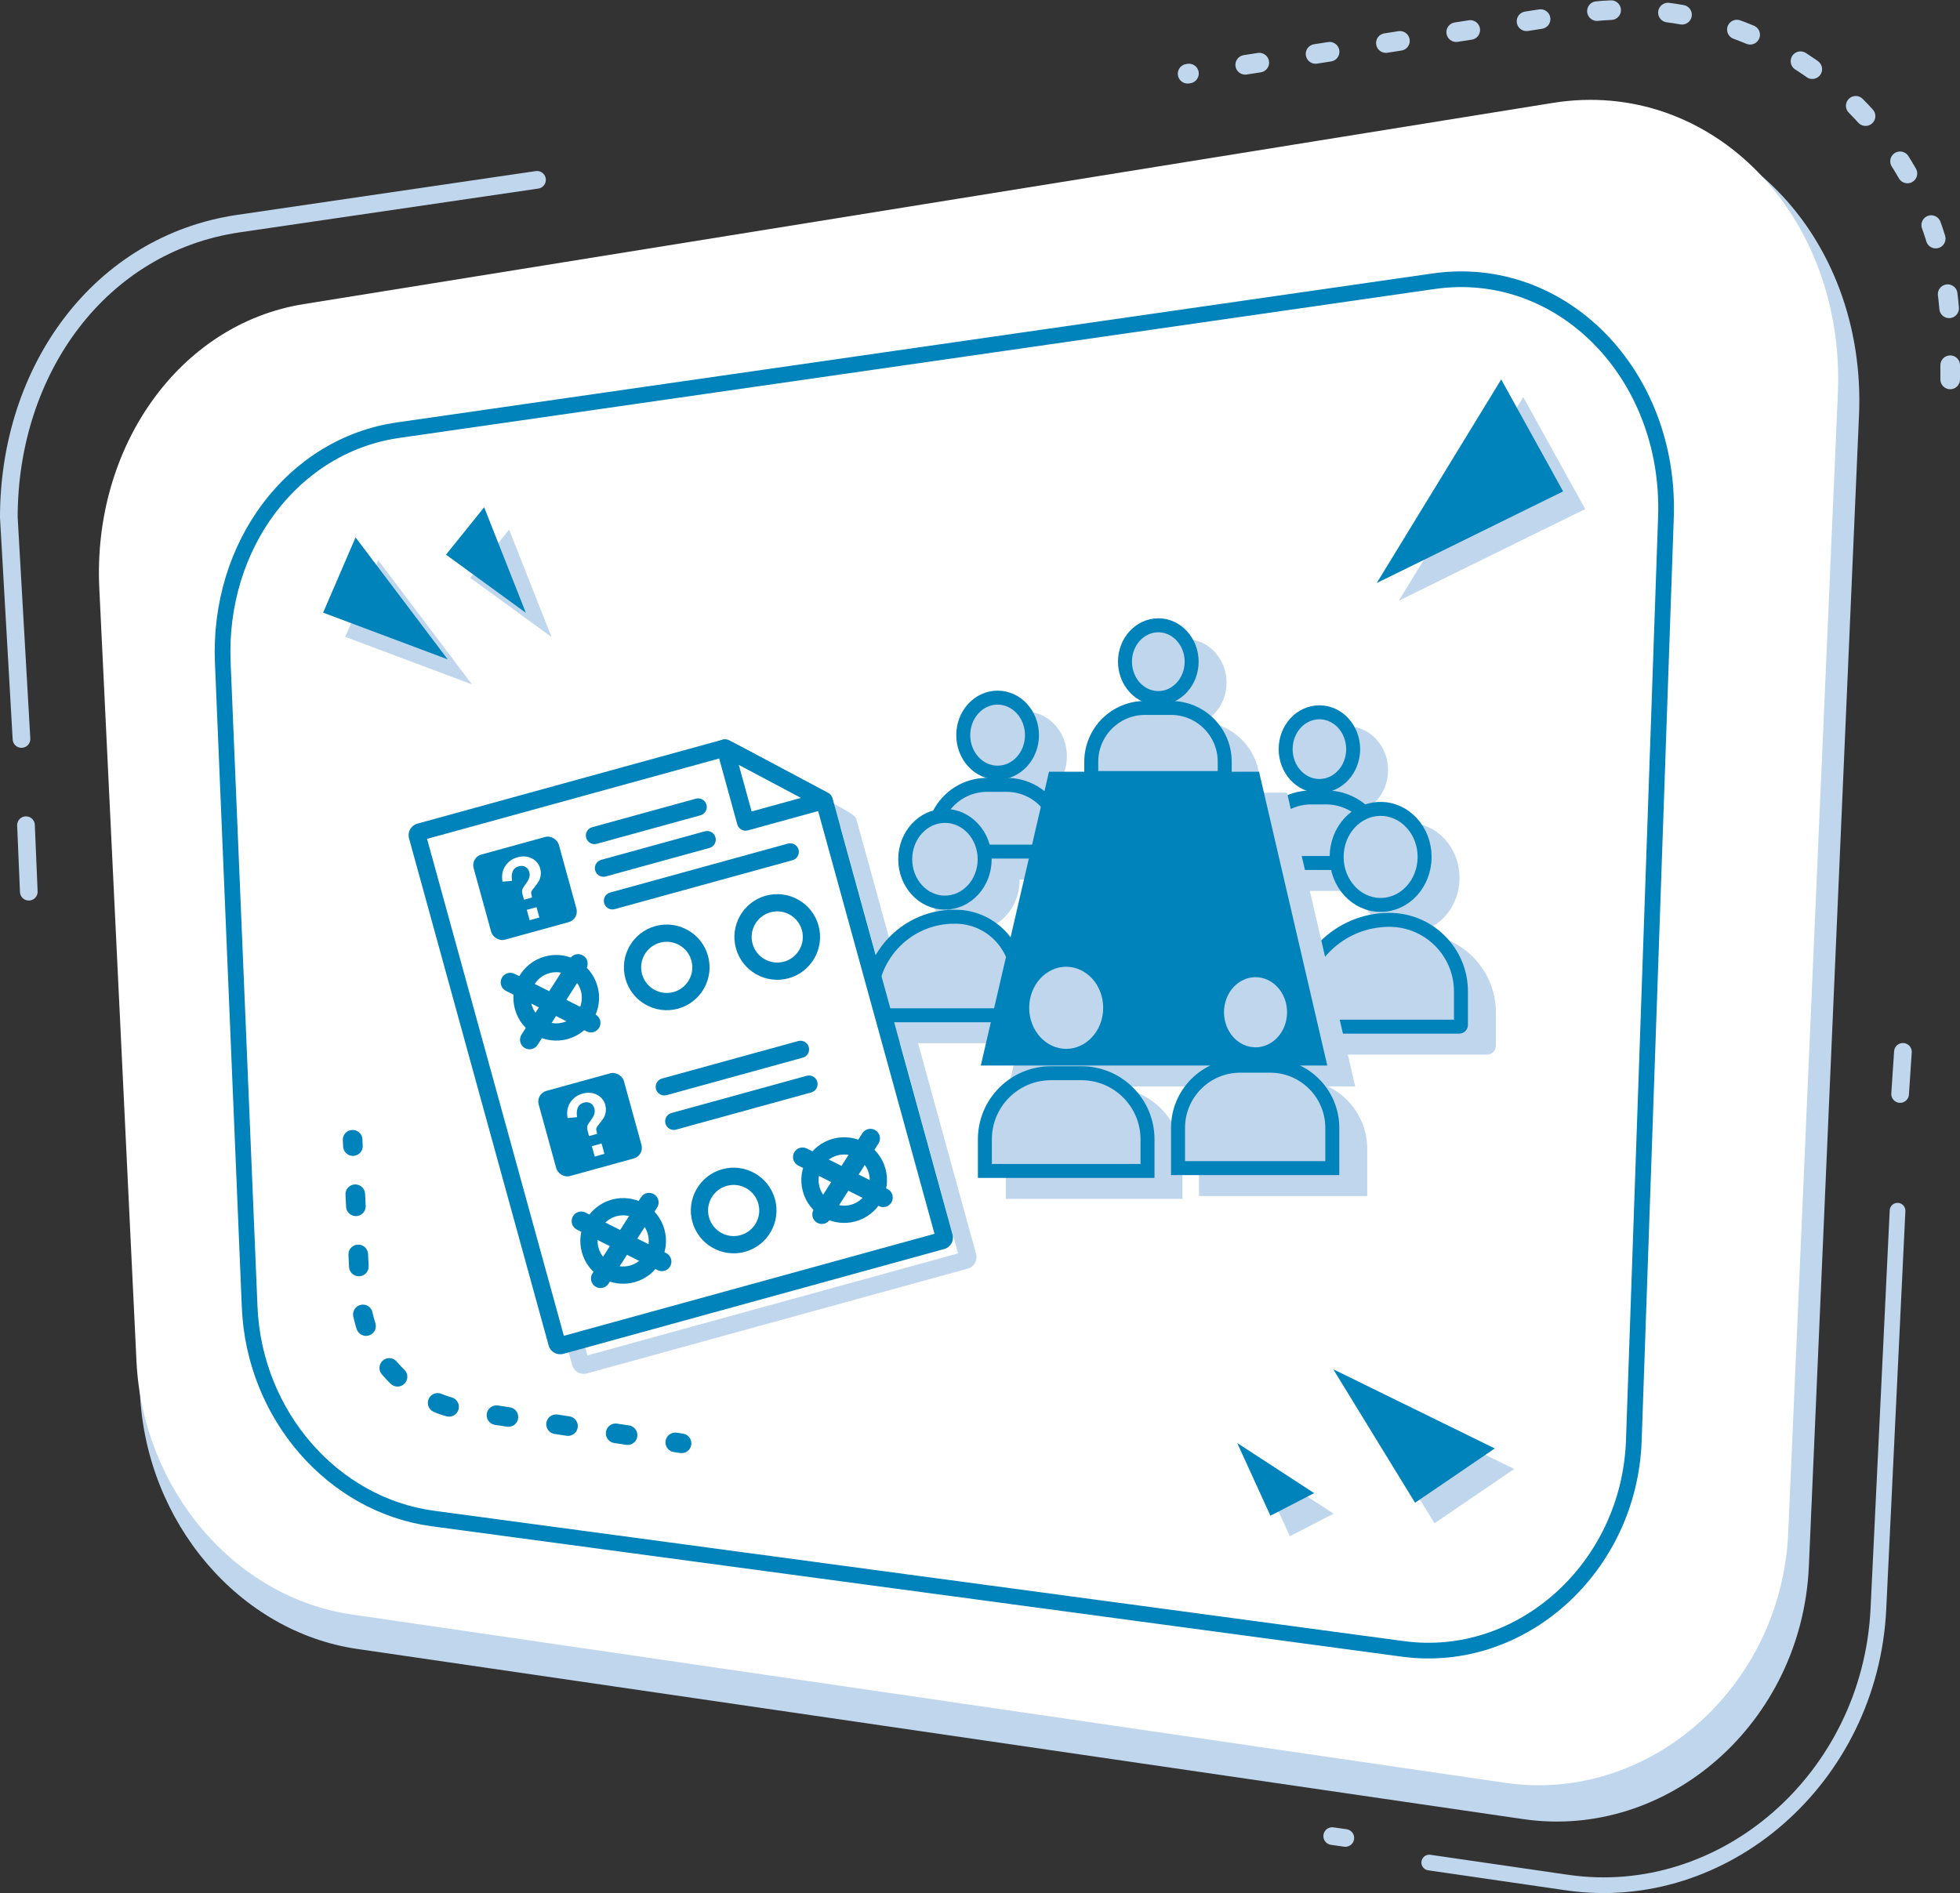 <?xml version="1.0" encoding="UTF-8"?>
<svg xmlns="http://www.w3.org/2000/svg" viewBox="0 0 499.782 482.804">
  <rect x="0" y="0" width="499.782" height="482.804" fill="#333333" stroke="none"/>
  <defs>
    <style>
      .cls-1 {
        fill: #fff;
      }

      .cls-2, .cls-3, .cls-4, .cls-5, .cls-6, .cls-7, .cls-8, .cls-9, .cls-10 {
        stroke-miterlimit: 10;
      }

      .cls-2, .cls-3, .cls-11, .cls-7, .cls-8, .cls-10 {
        fill: none;
      }

      .cls-2, .cls-3, .cls-7, .cls-8, .cls-10 {
        stroke-linecap: round;
      }

      .cls-2, .cls-11 {
        stroke-width: 4px;
      }

      .cls-2, .cls-6, .cls-7, .cls-9, .cls-10 {
        stroke: #bfd6ec;
      }

      .cls-12, .cls-4 {
        fill: #0082ba;
      }

      .cls-3, .cls-4, .cls-11, .cls-5, .cls-8 {
        stroke: #0082ba;
      }

      .cls-3, .cls-8, .cls-10 {
        stroke-width: 5px;
      }

      .cls-4, .cls-9 {
        stroke-width: 3.678px;
      }

      .cls-11 {
        stroke-linejoin: round;
      }

      .cls-13, .cls-5, .cls-6, .cls-9 {
        fill: #bfd6ec;
      }

      .cls-5, .cls-6 {
        stroke-width: 3.562px;
      }

      .cls-7 {
        stroke-width: 4.504px;
      }

      .cls-8 {
        stroke-dasharray: 0 0 3.074 12.295;
      }

      .cls-10 {
        stroke-dasharray: 0 0 3.629 14.517;
      }
    </style>
  </defs>
  <g id="Ebene_1" data-name="Ebene 1"/>
  <g id="Ebene_2" data-name="Ebene 2">
    <g id="kasten">
      <g id="Mitte_schatten" data-name="Mitte schatten">
        <path class="cls-13" d="M91.088,420.545l135.222,19.739,64.578,9.427,97.495,14.232c36.885,5.384,71.124-24.588,72.862-64.493l12.784-293.503c2.002-45.954-32.603-81.486-73.446-74.906L78.691,82.903c-31.901,5.14-54.342,36.677-52.587,73.18l9.578,199.209c1.591,33.088,25.29,60.857,55.406,65.254Z"/>
      </g>
      <g id="Mitte">
        <g>
          <path class="cls-7" d="M136.934,45.865l-76.081,11.157C25.454,62.213,2.252,94.304,2.252,131.968l3.226,56.5"/>
          <g>
            <path class="cls-1" d="M89.636,411.742l133.831,19.536,63.913,9.33,96.492,14.086c36.506,5.329,70.392-24.336,72.113-63.83l12.652-290.484c1.981-45.481-32.268-80.648-72.691-74.135L77.367,77.572c-31.573,5.087-53.783,36.3-52.046,72.427l9.479,197.16c1.574,32.747,25.029,60.231,54.836,64.583Z"/>
            <path class="cls-11" d="M110.374,387.277l58.965,7.927,134.373,18.065,54.08,7.271c30.104,4.047,57.691-20.713,58.819-53.156l8.188-235.49c1.265-36.379-26.575-64.87-59.252-60.169L101.495,109.714c-26.816,3.858-45.935,29.37-44.689,59.244l6.855,164.377c1.148,27.524,21.164,50.507,46.713,53.942Z"/>
          </g>
          <line class="cls-7" x1="6.626" y1="210.453" x2="7.343" y2="227.419"/>
          <line class="cls-7" x1="484.511" y1="279.016" x2="485.228" y2="268.263"/>
          <line class="cls-7" x1="339.7" y1="468.274" x2="343.046" y2="468.751"/>
          <g>
            <polygon class="cls-13" points="120.35 174.545 88.024 162.422 96.443 142.892 120.35 174.545"/>
            <polygon class="cls-13" points="140.637 162.464 119.914 147.371 129.816 135.068 140.637 162.464"/>
            <polygon class="cls-13" points="344.923 354.456 365.783 388.497 386.109 374.651 344.923 354.456"/>
            <polygon class="cls-13" points="356.682 153.203 404.213 129.829 388.42 101.277 356.682 153.203"/>
            <polygon class="cls-13" points="320.435 373.268 328.9 391.805 340.054 386.047 320.435 373.268"/>
          </g>
          <polygon class="cls-12" points="114.155 168.159 82.395 156.249 90.665 137.06 114.155 168.159"/>
          <polygon class="cls-12" points="134.086 156.29 113.726 141.461 123.454 129.374 134.086 156.29"/>
          <polygon class="cls-12" points="339.969 349.218 360.83 383.258 381.156 369.413 339.969 349.218"/>
          <polygon class="cls-12" points="351.052 148.7 398.583 125.325 382.79 96.773 351.052 148.7"/>
          <polygon class="cls-12" points="315.482 368.03 323.946 386.566 335.101 380.808 315.482 368.03"/>
          <g>
            <line class="cls-3" x1="89.913" y1="290.684" x2="89.992" y2="292.295"/>
            <path class="cls-8" d="M90.596,304.576l1.253,25.486c.747,15.204,12.239,27.71,27.326,29.738l46.941,7.141"/>
            <line class="cls-3" x1="172.194" y1="367.865" x2="173.789" y2="368.107"/>
          </g>
          <path class="cls-10" d="M497.282,96.773v-11.371c0-50.831-45.335-89.686-95.567-81.908l-98.888,15.312"/>
          <path class="cls-2" d="M364.446,475.019l35.137,5.108c40.015,5.817,77.315-26.582,79.392-69.781l4.883-101.566"/>
        </g>
      </g>
    </g>
    <g id="panelbefragung">
      <path class="cls-13" d="M246.771,323.548l-97.138,26.735c-1.613,.444-3.287-.507-3.731-2.121l-35.605-129.363c-.444-1.614,.507-3.287,2.121-3.731l77.639-21.369c1.075-.296,1.188-.327,14.579,6.907,13.444,7.263,13.469,7.355,13.784,8.499l30.471,110.712c.444,1.614-.507,3.287-2.12,3.731Zm-96.992,22.135l94.511-26.012-29.897-108.627c-3.411-2.072-20.369-11.235-23.891-12.907l-75.605,20.809,34.882,126.737Z"/>
      <g>
        <g>
          <ellipse class="cls-6" cx="302.483" cy="174.099" rx="8.5" ry="9.28"/>
          <path class="cls-6" d="M299.105,185.891h6.594c7.571,0,13.718,6.147,13.718,13.718v4.162h-34.03v-4.162c0-7.571,6.147-13.718,13.718-13.718Z"/>
        </g>
        <g>
          <ellipse class="cls-6" cx="261.506" cy="192.835" rx="8.763" ry="9.567"/>
          <path class="cls-6" d="M258.826,205.513h4.968c7.571,0,13.718,6.147,13.718,13.718v3.307h-32.404v-3.307c0-7.571,6.147-13.718,13.718-13.718Z"/>
        </g>
        <g>
          <ellipse class="cls-6" cx="343.559" cy="196.407" rx="8.608" ry="9.397"/>
          <path class="cls-6" d="M341.475,208.721h3.784c7.739,0,14.022,6.283,14.022,14.022v2.358c0,.189-.153,.342-.342,.342h-31.143c-.189,0-.342-.153-.342-.342v-2.358c0-7.739,6.283-14.022,14.022-14.022Z"/>
        </g>
        <g>
          <ellipse class="cls-6" cx="248.077" cy="224.487" rx="10.13" ry="11.059"/>
          <path class="cls-6" d="M245.269,239.142h0c11.761,0,21.31,9.549,21.31,21.31v3.823h-37.456v-8.988c0-8.911,7.235-16.146,16.146-16.146Z"/>
        </g>
        <g>
          <ellipse class="cls-6" cx="359.172" cy="223.892" rx="11.216" ry="12.245"/>
          <path class="cls-6" d="M361.386,239.938h0c10.084,0,18.271,8.187,18.271,18.271v8.527c0,.246-.2,.446-.446,.446h-40.58c-.246,0-.446-.2-.446-.446v-3.597c0-12.805,10.396-23.201,23.201-23.201Z"/>
        </g>
        <g>
          <ellipse class="cls-5" cx="295.358" cy="168.755" rx="8.5" ry="9.28"/>
          <path class="cls-5" d="M291.98,180.548h6.594c7.571,0,13.718,6.147,13.718,13.718v4.162h-34.03v-4.162c0-7.571,6.147-13.718,13.718-13.718Z"/>
        </g>
        <g>
          <ellipse class="cls-5" cx="254.381" cy="187.491" rx="8.763" ry="9.567"/>
          <path class="cls-5" d="M251.702,200.169h4.968c7.571,0,13.718,6.147,13.718,13.718v3.307h-32.404v-3.307c0-7.571,6.147-13.718,13.718-13.718Z"/>
        </g>
        <g>
          <ellipse class="cls-5" cx="336.435" cy="191.063" rx="8.608" ry="9.397"/>
          <path class="cls-5" d="M334.35,203.378h3.784c7.739,0,14.022,6.283,14.022,14.022v2.358c0,.189-.153,.342-.342,.342h-31.143c-.189,0-.342-.153-.342-.342v-2.358c0-7.739,6.283-14.022,14.022-14.022Z"/>
        </g>
        <g>
          <ellipse class="cls-5" cx="240.952" cy="219.144" rx="10.13" ry="11.059"/>
          <path class="cls-5" d="M243.308,233.799h.289c8.751,0,15.857,7.105,15.857,15.857v9.277h-37.456v-3.823c0-11.761,9.549-21.31,21.31-21.31Z"/>
        </g>
        <g>
          <ellipse class="cls-5" cx="352.047" cy="218.549" rx="11.216" ry="12.245"/>
          <path class="cls-5" d="M354.261,234.595h0c10.084,0,18.271,8.187,18.271,18.271v8.527c0,.246-.2,.446-.446,.446h-40.58c-.246,0-.446-.2-.446-.446v-3.597c0-12.805,10.396-23.201,23.201-23.201Z"/>
        </g>
        <polygon class="cls-9" points="343.25 275.252 259.535 275.252 276.072 204.005 326.714 204.005 343.25 275.252"/>
        <g>
          <ellipse class="cls-6" cx="327.273" cy="263.505" rx="9.825" ry="10.727"/>
          <path class="cls-6" d="M323.369,277.136h7.622c8.751,0,15.857,7.105,15.857,15.857v10.264h-39.335v-10.264c0-8.751,7.105-15.857,15.857-15.857Z"/>
        </g>
        <g>
          <ellipse class="cls-6" cx="278.993" cy="262.376" rx="11.216" ry="12.245"/>
          <path class="cls-6" d="M275.112,279.055h7.763c9.302,0,16.855,7.552,16.855,16.855v8.072h-41.472v-8.072c0-9.302,7.552-16.855,16.855-16.855Z"/>
        </g>
        <polygon class="cls-4" points="336.126 269.908 252.411 269.908 268.947 198.661 319.589 198.661 336.126 269.908"/>
        <g>
          <ellipse class="cls-5" cx="320.149" cy="258.162" rx="9.825" ry="10.727"/>
          <path class="cls-5" d="M316.244,271.793h7.622c8.751,0,15.857,7.105,15.857,15.857v10.264h-39.335v-10.264c0-8.751,7.105-15.857,15.857-15.857Z"/>
        </g>
        <g>
          <ellipse class="cls-5" cx="271.868" cy="257.032" rx="11.216" ry="12.245"/>
          <path class="cls-5" d="M267.987,273.711h7.763c9.302,0,16.855,7.552,16.855,16.855v8.072h-41.472v-8.072c0-9.302,7.552-16.855,16.855-16.855Z"/>
        </g>
      </g>
      <g>
        <g>
          <g>
            <polygon class="cls-1" points="240.747 315.312 141.976 342.497 106.173 212.415 184.915 190.743 210.151 204.147 240.747 315.312"/>
            <g>
              <path class="cls-12" d="M240.771,318.548l-97.138,26.735c-1.613,.444-3.287-.507-3.731-2.121l-35.605-129.363c-.444-1.614,.507-3.287,2.121-3.731l77.639-21.369c1.075-.296,1.188-.327,14.579,6.907,13.444,7.263,13.469,7.355,13.784,8.499l30.471,110.712c.444,1.614-.507,3.287-2.12,3.731Zm-96.992,22.135l94.511-26.012-29.897-108.627c-3.411-2.072-20.369-11.235-23.891-12.907l-75.605,20.809,34.882,126.737Z"/>
              <g>
                <polygon class="cls-1" points="184.915 190.743 190.122 209.66 210.151 204.147 184.915 190.743"/>
                <path class="cls-12" d="M210.734,206.267l-20.029,5.513c-1.171,.322-2.381-.365-2.703-1.536l-5.207-18.917c-.233-.846,.06-1.75,.745-2.299,.685-.549,1.63-.638,2.406-.226l25.236,13.404c.795,.422,1.252,1.287,1.154,2.182-.099,.895-.734,1.639-1.602,1.878Zm-19.077,.69l12.579-3.462-15.849-8.418,3.27,11.881Z"/>
              </g>
            </g>
            <g>
              <path class="cls-12" d="M204.696,269.747l-34.726,9.558c-1.171,.322-2.381-.365-2.703-1.536s.365-2.381,1.536-2.703l34.726-9.558c1.171-.322,2.381,.365,2.703,1.536s-.365,2.381-1.536,2.703Z"/>
              <path class="cls-12" d="M206.866,278.609l-34.476,9.489c-1.171,.322-2.381-.365-2.703-1.536s.365-2.381,1.536-2.703l34.476-9.489c1.171-.322,2.381,.365,2.703,1.536,.322,1.171-.365,2.381-1.536,2.703Z"/>
            </g>
            <g>
              <g>
                <path class="cls-12" d="M178.607,207.932l-26.435,7.276c-1.171,.322-2.381-.365-2.703-1.536-.322-1.171,.365-2.381,1.536-2.703l26.435-7.276c1.171-.322,2.381,.365,2.703,1.536s-.365,2.381-1.536,2.703Z"/>
                <path class="cls-12" d="M180.898,216.258l-26.435,7.276c-1.171,.322-2.381-.365-2.703-1.536s.365-2.381,1.536-2.703l26.435-7.276c1.171-.322,2.381,.365,2.703,1.536s-.365,2.381-1.536,2.703Z"/>
                <path class="cls-12" d="M202.083,219.388l-45.328,12.476c-1.171,.322-2.381-.365-2.703-1.536s.365-2.381,1.536-2.703l45.328-12.476c1.171-.322,2.381,.365,2.703,1.536s-.365,2.381-1.536,2.703Z"/>
              </g>
              <g>
                <rect class="cls-12" x="122.607" y="215.294" width="22.533" height="22.532" rx="2.817" ry="2.817" transform="translate(-55.321 43.648) rotate(-15.389)"/>
                <path class="cls-1" d="M135.674,228.899l-2.057,.566-.392-1.423c-.132-.479-.138-.881-.021-1.209,.118-.328,.434-.834,.949-1.521,.788-1.041,1.064-1.99,.827-2.85-.178-.647-.515-1.106-1.01-1.379-.495-.273-1.054-.322-1.681-.149-1.448,.399-2.027,1.637-1.735,3.712l-2.414,.222c-.271-1.537-.042-2.866,.69-3.988,.733-1.119,1.774-1.866,3.123-2.238s2.564-.276,3.664,.28c1.098,.556,1.812,1.429,2.138,2.617,.162,.59,.196,1.186,.099,1.782-.096,.598-.259,1.086-.488,1.463-.229,.377-.742,1.068-1.539,2.075-.226,.282-.35,.528-.374,.743-.024,.216,.049,.647,.22,1.296Zm1.132,2.463l.726,2.637-2.48,.682-.726-2.637,2.48-.682Z"/>
              </g>
            </g>
          </g>
          <g>
            <rect class="cls-12" x="139.197" y="275.571" width="22.533" height="22.532" rx="2.817" ry="2.817" transform="translate(-70.722 50.211) rotate(-15.389)"/>
            <path class="cls-1" d="M152.264,289.176l-2.057,.566-.392-1.423c-.132-.479-.138-.881-.021-1.209,.118-.328,.434-.834,.949-1.521,.788-1.041,1.064-1.99,.827-2.85-.178-.647-.515-1.106-1.01-1.379-.495-.273-1.054-.322-1.681-.149-1.448,.399-2.027,1.637-1.735,3.712l-2.414,.222c-.271-1.537-.042-2.866,.69-3.988,.733-1.119,1.774-1.866,3.123-2.238s2.564-.276,3.664,.28c1.098,.556,1.812,1.429,2.138,2.617,.162,.59,.196,1.186,.099,1.782-.096,.598-.259,1.086-.488,1.463-.229,.377-.742,1.068-1.539,2.075-.226,.282-.35,.528-.374,.743-.024,.216,.049,.647,.22,1.296Zm1.132,2.463l.726,2.637-2.48,.682-.726-2.637,2.48-.682Z"/>
          </g>
          <path class="cls-12" d="M144.733,265.005c-5.807,1.598-11.831-1.826-13.429-7.633-1.598-5.806,1.826-11.83,7.632-13.429,5.807-1.598,11.831,1.826,13.429,7.632,1.598,5.807-1.826,11.831-7.632,13.429Zm-4.63-16.822c-3.469,.955-5.515,4.554-4.56,8.023,.955,3.47,4.554,5.515,8.024,4.56s5.515-4.554,4.56-8.024-4.554-5.515-8.023-4.56Z"/>
          <path class="cls-12" d="M172.909,257.25c-5.807,1.598-11.831-1.826-13.429-7.633s1.826-11.83,7.632-13.429c5.807-1.598,11.831,1.826,13.429,7.632,1.598,5.807-1.826,11.831-7.632,13.429Zm-4.63-16.822c-3.469,.955-5.515,4.554-4.56,8.023,.955,3.47,4.554,5.515,8.024,4.56s5.515-4.554,4.56-8.024c-.955-3.469-4.554-5.515-8.023-4.56Z"/>
          <path class="cls-12" d="M201.086,249.495c-5.807,1.598-11.831-1.826-13.429-7.633s1.826-11.83,7.632-13.429c5.807-1.598,11.831,1.826,13.429,7.632,1.598,5.807-1.826,11.831-7.632,13.429Zm-4.63-16.822c-3.469,.955-5.515,4.554-4.56,8.023,.955,3.47,4.554,5.515,8.024,4.56s5.515-4.554,4.56-8.024c-.955-3.469-4.554-5.515-8.023-4.56Z"/>
          <path class="cls-12" d="M161.799,327.011c-5.807,1.598-11.831-1.826-13.429-7.633s1.826-11.83,7.632-13.429c5.807-1.598,11.831,1.826,13.429,7.632,1.598,5.807-1.826,11.831-7.632,13.429Zm-4.63-16.822c-3.469,.955-5.515,4.554-4.56,8.023,.955,3.47,4.554,5.515,8.024,4.56s5.515-4.554,4.56-8.024c-.955-3.469-4.554-5.515-8.023-4.56Z"/>
          <path class="cls-12" d="M189.975,319.256c-5.807,1.598-11.831-1.826-13.429-7.633-1.598-5.806,1.826-11.83,7.632-13.429,5.807-1.598,11.831,1.826,13.429,7.632s-1.826,11.831-7.632,13.429Zm-4.63-16.822c-3.469,.955-5.515,4.554-4.56,8.023,.955,3.47,4.554,5.515,8.024,4.56s5.515-4.554,4.56-8.024c-.955-3.469-4.554-5.515-8.023-4.56Z"/>
          <path class="cls-12" d="M218.152,311.501c-5.807,1.598-11.831-1.826-13.429-7.633-1.598-5.806,1.826-11.83,7.632-13.429s11.831,1.826,13.429,7.632c1.598,5.807-1.826,11.831-7.632,13.429Zm-4.63-16.822c-3.469,.955-5.515,4.554-4.56,8.023,.955,3.47,4.554,5.515,8.024,4.56s5.515-4.554,4.56-8.024c-.955-3.469-4.554-5.515-8.023-4.56Z"/>
        </g>
        <g>
          <path class="cls-12" d="M135.678,267.526c-.641,.176-1.352,.091-1.956-.295-1.133-.723-1.466-2.229-.742-3.362l12.383-19.406c.722-1.133,2.227-1.466,3.362-.742,1.133,.723,1.466,2.229,.742,3.362l-12.383,19.406c-.337,.528-.845,.883-1.406,1.037Z"/>
          <path class="cls-12" d="M151.323,263.221c.641-.176,1.208-.614,1.53-1.255,.604-1.201,.119-2.665-1.083-3.268l-20.569-10.336c-1.2-.603-2.664-.12-3.268,1.083-.604,1.201-.119,2.665,1.083,3.268l20.569,10.336c.56,.281,1.178,.326,1.738,.172Z"/>
        </g>
        <g>
          <path class="cls-12" d="M210.211,312.077c-.641,.176-1.352,.091-1.956-.295-1.133-.723-1.466-2.229-.742-3.362l12.383-19.406c.722-1.133,2.227-1.466,3.362-.742,1.133,.723,1.466,2.229,.742,3.362l-12.383,19.406c-.337,.528-.845,.883-1.406,1.037Z"/>
          <path class="cls-12" d="M225.856,307.771c.641-.176,1.208-.614,1.53-1.255,.604-1.201,.119-2.665-1.083-3.268l-20.569-10.336c-1.2-.603-2.664-.12-3.268,1.083-.604,1.201-.119,2.665,1.083,3.268l20.569,10.336c.56,.281,1.178,.326,1.738,.172Z"/>
        </g>
        <g>
          <path class="cls-12" d="M153.771,328.416c-.641,.176-1.352,.091-1.956-.295-1.133-.723-1.466-2.229-.742-3.362l12.383-19.406c.722-1.133,2.227-1.466,3.362-.742,1.133,.723,1.466,2.229,.742,3.362l-12.383,19.406c-.337,.528-.845,.883-1.406,1.037Z"/>
          <path class="cls-12" d="M169.415,324.11c.641-.176,1.208-.614,1.53-1.255,.604-1.201,.119-2.665-1.083-3.268l-20.569-10.336c-1.2-.603-2.664-.12-3.268,1.083-.604,1.201-.119,2.665,1.083,3.268l20.569,10.336c.56,.281,1.178,.326,1.738,.172Z"/>
        </g>
      </g>
    </g>
  </g>
</svg>